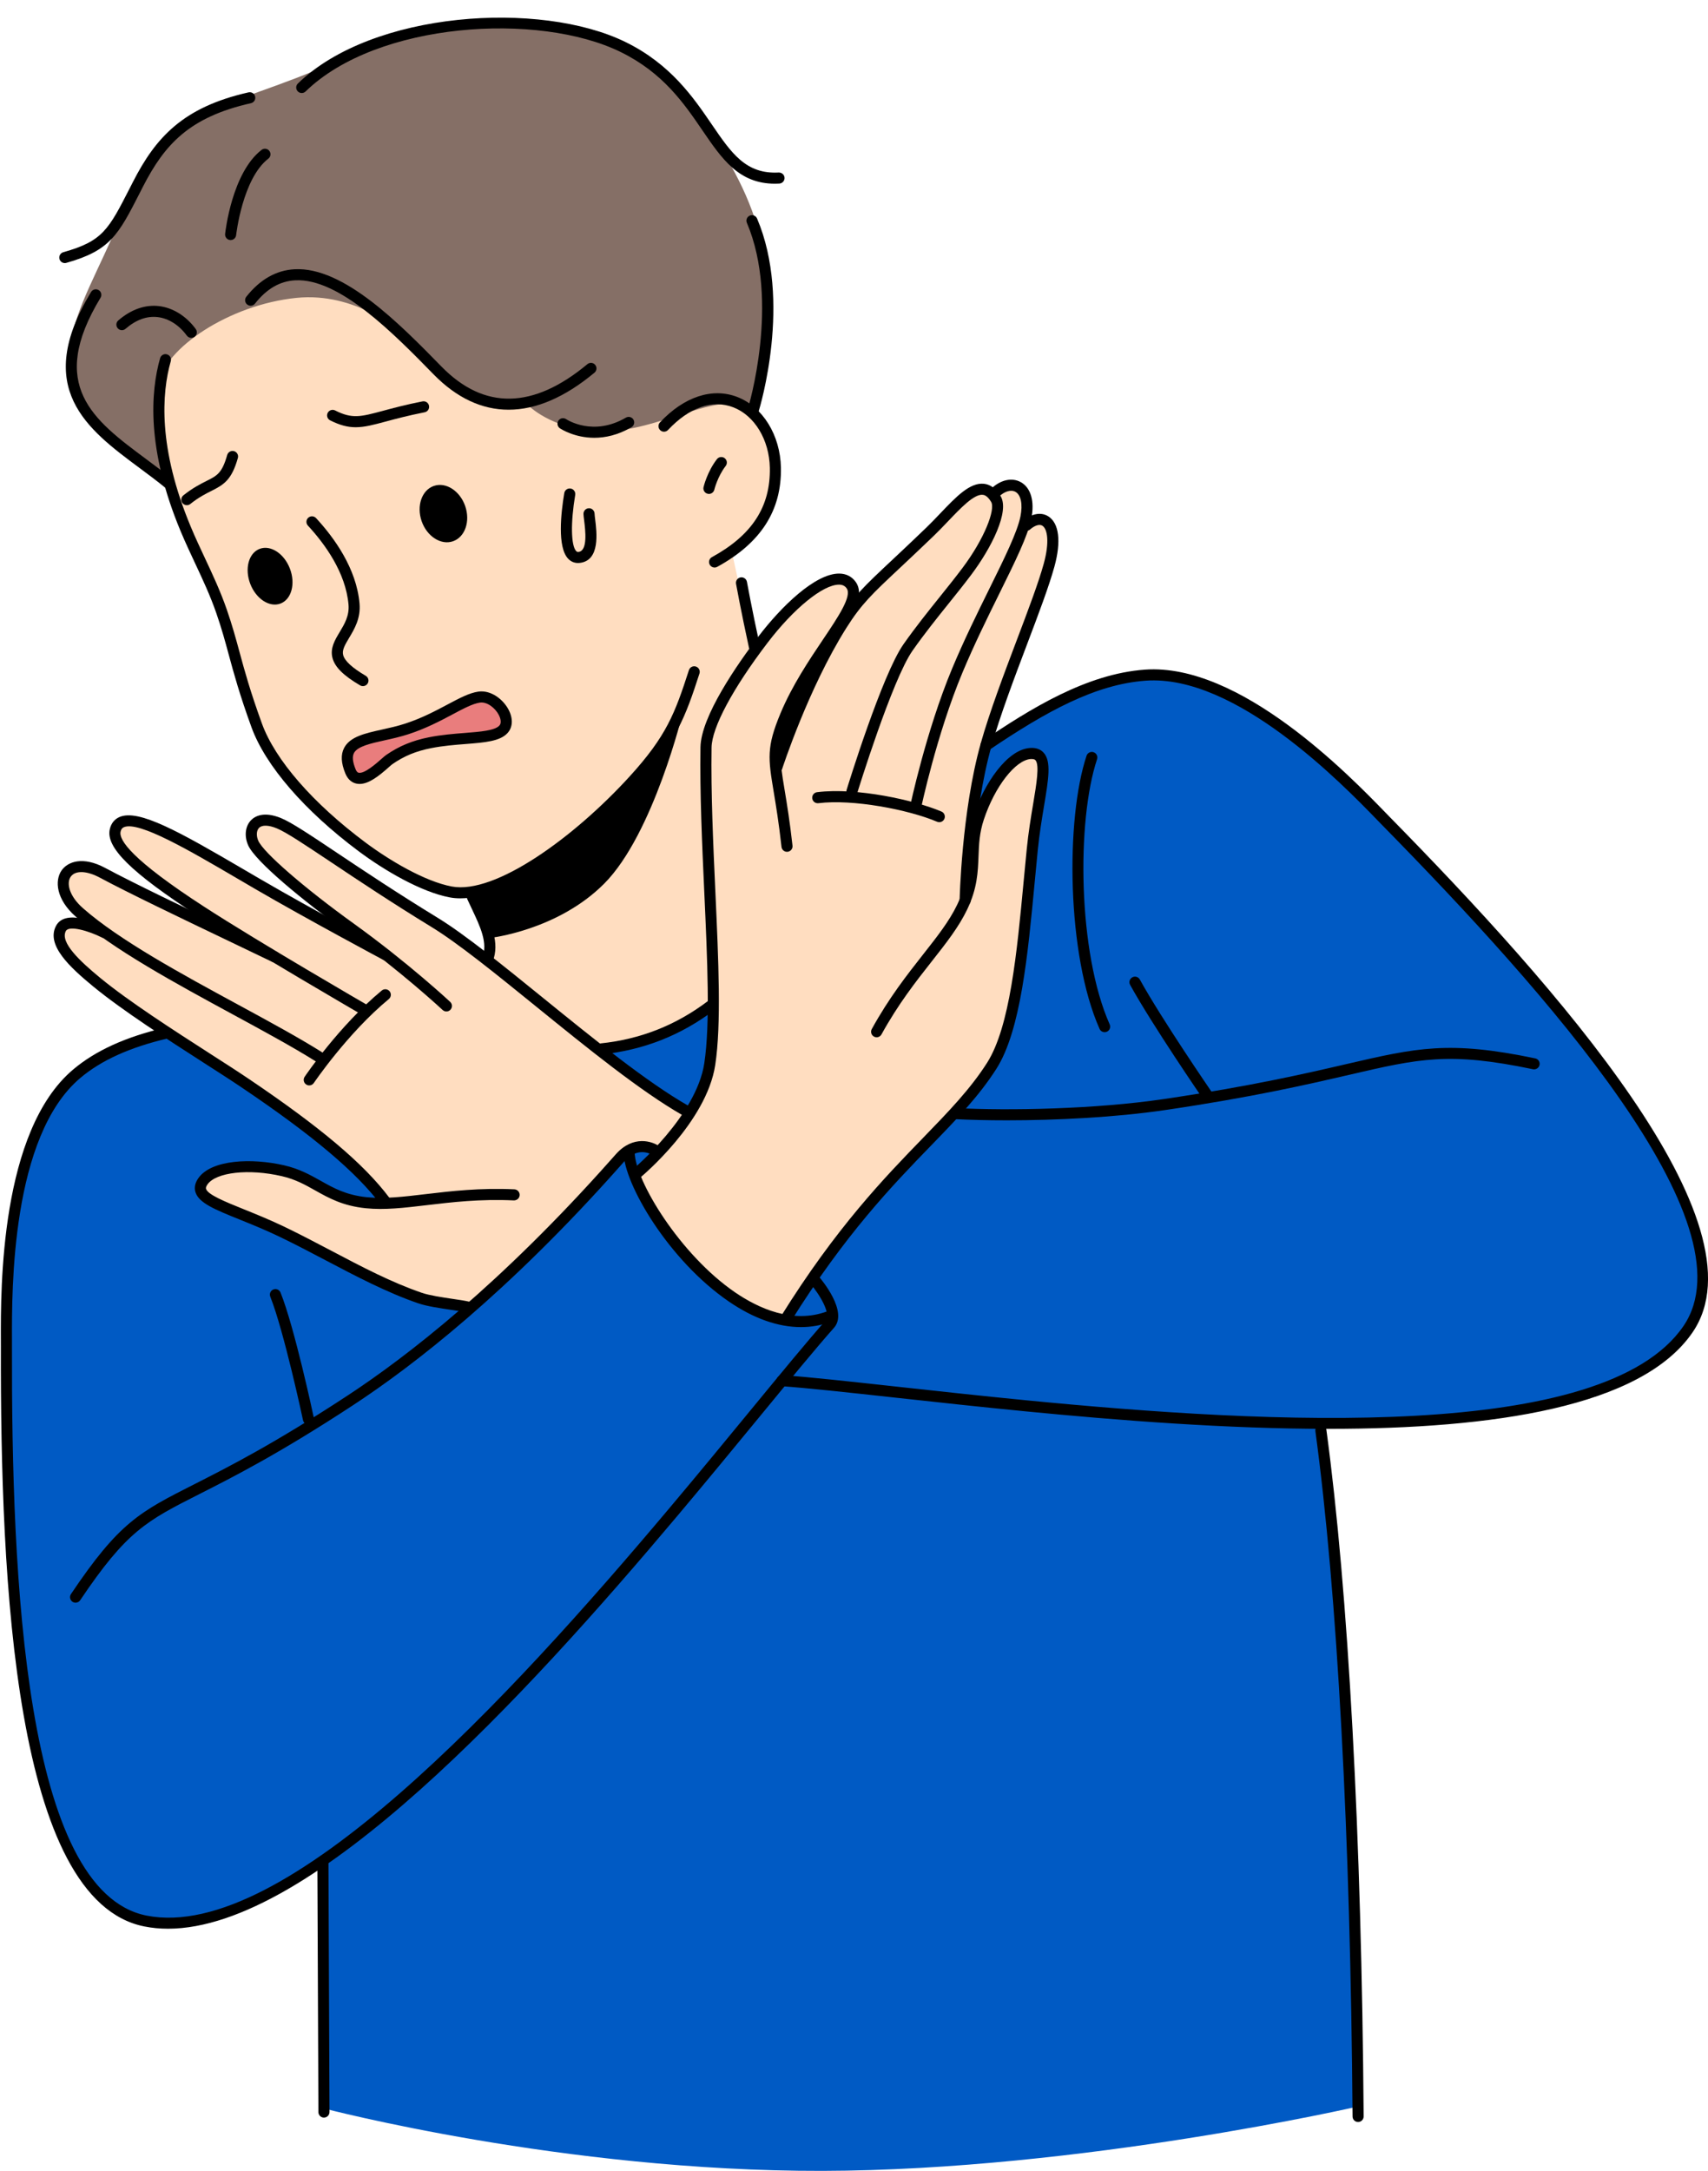 <?xml version="1.0" encoding="UTF-8" standalone="no"?><svg xmlns="http://www.w3.org/2000/svg" xmlns:xlink="http://www.w3.org/1999/xlink" fill="#000000" height="504.2" preserveAspectRatio="xMidYMid meet" version="1" viewBox="-0.2 -4.1 396.7 504.2" width="396.7" zoomAndPan="magnify"><defs><clipPath id="a"><path d="M 180 151 L 396.512 151 L 396.512 328 L 180 328 Z M 180 151"/></clipPath></defs><g><g id="change1_1"><path d="M 74.438 428.344 C 74.438 428.344 59.949 442.926 35.074 442.512 C 23.312 442.312 15.137 426.496 10.688 412.406 C 6.508 399.16 3.094 371.984 1.645 342.461 C 0.332 315.82 0.492 287.145 5.355 267.289 C 12.969 236.227 38.512 235.691 38.512 235.691 L 118.051 220.035 L 228.324 169.078 C 228.324 169.078 234.027 164.844 242.32 160.23 C 252.34 154.664 266.809 147.469 282.977 155.816 C 303.055 166.18 326.219 189.891 345.508 211.566 C 366.766 235.461 383.473 257.473 389.469 269.73 C 392.449 275.832 395.809 287.324 395.223 295.777 C 394.758 302.469 391.184 306.473 387.473 309.836 C 365.309 329.938 306.52 326.52 306.52 326.52 C 306.52 326.52 311.109 342.496 312.691 394.207 C 314.574 455.781 315.594 484.961 315.594 484.961 C 315.594 484.961 250.957 499.863 190.805 500 C 130.656 500.133 74.988 485.488 74.988 485.488 C 74.988 485.488 75.457 471.449 74.473 458.367 C 73.488 445.289 74.438 428.344 74.438 428.344" fill="#005ac4" fill-rule="evenodd"/></g><g id="change2_1"><path d="M 41.059 26.109 C 47.52 20.953 57.094 18.473 68.863 13.918 C 79.41 9.84 91.809 3.488 103.871 2.082 C 119.551 0.254 138.094 2.18 146.047 7.672 C 156.738 15.055 172.109 32.555 176.598 51.895 C 180.891 70.387 174.531 90.91 174.531 90.91 L 150.824 98.426 L 38.523 107.469 C 38.523 107.469 18.086 95.938 16.113 83.734 C 14.547 74.086 19.375 65.086 24.047 54.965 C 29.355 43.461 34.461 31.379 41.059 26.109" fill="#856f66" fill-rule="evenodd"/></g><g id="change3_1"><path d="M 165.012 229.914 C 165.52 229.84 165.355 239.672 164.441 243.719 C 163.527 247.77 159.746 254.477 159.723 254.312 C 159.707 254.211 138.957 240.023 138.945 239.957 C 138.906 239.688 145.891 238.789 152.477 236.352 C 158.383 234.164 164.77 229.949 165.012 229.914 Z M 68.66 65.07 C 52.891 66.66 37.965 76.918 36.738 84.828 C 35.957 89.863 36.766 100.027 38.188 106.09 C 40.656 116.648 45.398 123.922 50.18 136.047 C 53.16 143.605 56.246 155.086 58.289 160.672 C 65.438 180.203 82.066 193.105 94.273 199.145 C 102.629 203.281 108.816 203.375 108.816 203.375 C 108.816 203.375 111.676 208.184 112.695 211.949 C 113.723 215.715 112.93 218.438 112.93 218.438 C 112.93 218.438 71.625 188.574 62.637 186.457 C 59.895 185.809 56.652 188.602 58.348 191.613 C 62.211 198.465 82.184 210.461 75.035 209.109 C 67.887 207.762 36.926 186.379 29.727 186.168 C 27.504 186.102 24.457 189.117 26.77 192.133 C 31.957 198.891 46.785 206.367 44.387 207.664 C 41.984 208.957 21.539 196.473 17.211 197.293 C 8.805 198.879 19.875 210.035 19.875 210.035 C 19.875 210.035 9.824 209.797 14.664 216.062 C 15.715 217.43 18.797 221.316 25.496 226.145 C 37.238 234.602 57.445 247.133 69.242 256.566 C 87.77 271.379 88.77 275.336 88.77 275.336 C 88.77 275.336 85.137 275.68 79.727 273.828 C 73.656 271.758 65.379 267.449 59.043 266.875 C 49.094 265.977 44.125 271.023 47.281 273.828 C 52.082 278.09 60.852 279.555 66.402 282.578 C 78.004 288.902 88.277 294.133 96.301 296.891 C 103.273 299.289 108.816 299.613 108.816 299.613 C 108.816 299.613 131.02 279.191 140.102 268.094 C 146.734 259.996 152.793 262.824 152.793 262.824 L 147 268.789 C 147 268.789 152.137 281.516 161.02 289.996 C 169.906 298.48 182.52 302.742 182.52 302.742 C 182.52 302.742 189.57 290.066 202.852 274.297 C 212.086 263.336 227.668 251.105 232.055 239.586 C 235.809 229.742 238.082 207.797 239.875 191.613 C 240.914 182.277 243.215 175.625 241.906 172.375 C 240.504 168.895 235.504 170.855 231.82 176.027 C 227.906 181.527 225.336 190.395 225.336 190.395 C 225.336 190.395 225.016 180.398 229.449 165.945 C 233.625 152.324 242.535 134.441 244.34 125.617 C 246.957 112.801 238.023 117.215 238.023 117.215 C 238.023 117.215 238.934 111.301 236.574 109.223 C 234.469 107.363 230.84 110.09 230.84 110.09 C 230.84 110.09 226.5 107.434 219.484 115.188 C 212.375 123.043 197.758 136.625 197.758 136.625 C 197.758 136.625 199.883 124.973 188.254 133.324 C 183.109 137.016 174.867 147.402 174.867 147.402 L 169.77 123.996 C 169.77 123.996 187.219 113.301 177.59 94.328 C 171.242 81.82 152.891 98.195 136.164 95.895 C 126.523 94.566 122.145 89.695 122.145 89.695 C 122.145 89.695 113.488 90.199 108.875 87.375 C 98.887 81.27 92.535 72.832 92.535 72.832 C 92.535 72.832 82.461 63.68 68.66 65.07" fill="#ffddc0" fill-rule="evenodd"/></g><g id="change4_2"><path d="M 147.578 269.734 C 147.211 269.734 146.844 269.574 146.586 269.27 C 146.133 268.723 146.211 267.91 146.758 267.457 C 146.906 267.332 161.496 255.102 163.375 242.824 C 164.777 233.645 164.098 218.82 163.379 203.125 C 162.863 191.84 162.332 180.164 162.492 169.434 C 162.602 162.262 171.023 150.16 176.035 143.59 C 181.176 136.852 189.117 129.035 194.746 129.09 C 196.332 129.109 197.641 129.773 198.531 131.012 C 200.871 134.266 197.609 139.113 193.098 145.82 C 189.973 150.465 186.082 156.246 183.445 162.551 C 180.449 169.734 180.781 171.773 182.039 179.359 C 182.574 182.574 183.234 186.578 183.867 192.27 C 183.945 192.977 183.438 193.613 182.73 193.691 C 182.02 193.773 181.391 193.262 181.312 192.555 C 180.688 186.93 180.027 182.965 179.5 179.781 C 178.219 172.035 177.785 169.426 181.07 161.559 C 183.801 155.02 187.773 149.121 190.961 144.383 C 194.445 139.203 197.738 134.316 196.441 132.516 C 196.031 131.945 195.48 131.672 194.711 131.66 C 194.691 131.66 194.676 131.66 194.66 131.66 C 190.949 131.66 184.148 137.195 178.082 145.148 C 170 155.746 165.137 164.84 165.066 169.473 C 164.906 180.125 165.438 191.758 165.953 203.008 C 166.676 218.836 167.359 233.781 165.918 243.211 C 163.895 256.461 149.031 268.914 148.398 269.438 C 148.16 269.637 147.867 269.734 147.578 269.734"/></g><g id="change4_3"><path d="M 197.66 180.996 C 197.535 180.996 197.41 180.977 197.281 180.938 C 196.602 180.73 196.219 180.008 196.43 179.328 C 196.766 178.242 204.668 152.578 209.648 145.492 C 212.477 141.473 215.324 137.93 218.074 134.5 C 219.895 132.23 221.613 130.086 223.289 127.863 C 228.52 120.914 231.027 114.164 230.008 112.457 C 229.082 110.914 228.316 110.828 228.059 110.801 C 226.074 110.578 222.98 113.809 220.008 116.93 C 218.941 118.047 217.844 119.203 216.723 120.281 C 213.555 123.328 210.992 125.73 208.863 127.73 C 202.332 133.848 199.891 136.141 196.387 141.691 C 187.555 155.703 181.496 174.355 181.434 174.539 C 181.215 175.219 180.492 175.59 179.812 175.371 C 179.141 175.152 178.766 174.43 178.984 173.75 C 179.047 173.562 185.199 154.609 194.211 140.32 C 197.891 134.488 200.395 132.137 207.102 125.852 C 209.227 123.859 211.781 121.465 214.938 118.426 C 216.016 117.387 217.098 116.254 218.145 115.156 C 221.859 111.25 225.074 107.891 228.344 108.242 C 229.863 108.41 231.164 109.383 232.215 111.133 C 234.312 114.637 230.125 123.062 225.344 129.414 C 223.648 131.668 221.918 133.824 220.082 136.109 C 217.355 139.508 214.535 143.02 211.754 146.973 C 207.008 153.727 198.973 179.82 198.891 180.086 C 198.719 180.637 198.211 180.996 197.66 180.996"/></g><g id="change4_4"><path d="M 212.418 184.773 C 212.332 184.773 212.246 184.766 212.156 184.746 C 211.461 184.602 211.016 183.918 211.16 183.223 C 211.195 183.051 214.859 165.723 220.941 151.145 C 223.719 144.496 226.836 138.188 229.586 132.617 C 233.066 125.574 236.074 119.488 236.816 115.801 C 237.375 113 236.926 110.816 235.641 110.105 C 234.602 109.535 233.121 109.977 231.77 111.258 C 231.254 111.746 230.441 111.727 229.949 111.211 C 229.461 110.695 229.48 109.883 230 109.391 C 232.191 107.309 234.828 106.719 236.883 107.855 C 239.223 109.145 240.137 112.305 239.34 116.309 C 238.531 120.328 235.602 126.254 231.895 133.758 C 229.16 139.293 226.062 145.566 223.316 152.137 C 217.328 166.48 213.715 183.582 213.68 183.75 C 213.555 184.355 213.016 184.773 212.418 184.773"/></g><g id="change4_5"><path d="M 223.965 206.285 C 223.957 206.285 223.949 206.285 223.941 206.285 C 223.23 206.27 222.668 205.68 222.68 204.973 C 222.684 204.77 223.133 184.344 227.586 168.523 C 229.637 161.238 232.996 152.371 235.953 144.551 C 238.551 137.699 241 131.23 242.223 126.789 C 243.617 121.719 243.066 118.711 241.902 117.977 C 241.234 117.555 240.16 117.883 239.043 118.848 C 238.512 119.312 237.691 119.258 237.227 118.719 C 236.762 118.184 236.82 117.371 237.355 116.902 C 239.375 115.152 241.59 114.734 243.277 115.801 C 245.789 117.383 246.309 121.637 244.699 127.473 C 243.445 132.031 240.977 138.555 238.363 145.461 C 235.418 153.234 232.086 162.047 230.062 169.219 C 225.703 184.719 225.258 204.82 225.254 205.02 C 225.238 205.723 224.668 206.285 223.965 206.285"/></g><g id="change4_6"><path d="M 182.246 303.566 C 182.012 303.566 181.777 303.504 181.566 303.371 C 180.961 302.992 180.777 302.199 181.156 301.598 C 194.066 280.871 205.266 269.324 214.266 260.047 C 220.105 254.02 225.152 248.82 229.059 242.688 C 234.367 234.336 235.992 217.121 237.559 200.477 C 237.793 197.992 238.027 195.512 238.273 193.062 C 238.656 189.184 239.242 185.684 239.758 182.594 C 240.535 177.918 241.273 173.5 240.289 172.418 C 240.219 172.34 239.988 172.105 239.207 172.152 C 235.641 172.387 230.855 178.551 228.316 186.18 C 227.27 189.309 227.176 191.934 227.07 194.711 C 226.934 198.371 226.797 202.16 224.438 207.09 C 222.488 211.16 219.586 214.852 216.223 219.125 C 212.559 223.777 208.41 229.055 204.535 236.098 C 204.191 236.727 203.41 236.949 202.785 236.605 C 202.164 236.266 201.938 235.484 202.277 234.859 C 206.254 227.629 210.477 222.266 214.199 217.531 C 217.469 213.379 220.289 209.793 222.117 205.98 C 224.242 201.531 224.367 198.172 224.5 194.613 C 224.605 191.777 224.711 188.844 225.875 185.367 C 228.398 177.789 233.73 169.938 239.035 169.586 C 240.402 169.488 241.453 169.867 242.199 170.691 C 244.016 172.695 243.328 176.805 242.293 183.02 C 241.785 186.066 241.211 189.52 240.832 193.32 C 240.586 195.762 240.355 198.238 240.121 200.719 C 238.523 217.668 236.875 235.195 231.23 244.07 C 227.188 250.422 222.055 255.711 216.113 261.84 C 207.199 271.027 196.109 282.465 183.34 302.961 C 183.094 303.352 182.676 303.566 182.246 303.566"/></g><g id="change4_7"><path d="M 108.41 300.684 C 108.316 300.684 108.219 300.672 108.121 300.648 C 107.289 300.457 105.945 300.262 104.527 300.051 C 101.906 299.66 98.934 299.223 96.984 298.555 C 89.734 296.078 82.469 292.254 75.445 288.559 C 71.973 286.734 68.387 284.844 64.82 283.129 C 61.453 281.508 58.27 280.223 55.465 279.09 C 49.727 276.773 45.938 275.242 45.184 272.688 C 44.875 271.637 45.113 270.551 45.883 269.461 C 48.895 265.188 58.199 264.742 65.832 266.508 C 69.336 267.316 71.844 268.727 74.273 270.086 C 77.312 271.797 80.184 273.406 84.984 273.902 C 89.098 274.324 93.535 273.797 98.676 273.188 C 104.539 272.492 111.188 271.707 119.266 272.074 C 119.977 272.109 120.527 272.711 120.492 273.422 C 120.461 274.129 119.863 274.656 119.148 274.645 C 111.273 274.281 104.742 275.062 98.98 275.742 C 93.688 276.371 89.117 276.914 84.719 276.461 C 79.387 275.91 76.148 274.09 73.012 272.332 C 70.641 270.996 68.395 269.738 65.254 269.016 C 57.582 267.242 49.996 268.086 47.984 270.938 C 47.539 271.57 47.625 271.863 47.652 271.961 C 48.055 273.324 52.121 274.965 56.426 276.703 C 59.27 277.852 62.492 279.152 65.938 280.809 C 69.543 282.547 73.152 284.445 76.645 286.281 C 83.898 290.102 90.758 293.707 97.816 296.117 C 99.547 296.711 102.516 297.152 104.902 297.508 C 106.438 297.73 107.766 297.93 108.699 298.145 C 109.391 298.301 109.824 298.992 109.664 299.684 C 109.527 300.277 108.996 300.684 108.41 300.684"/></g><g id="change4_8"><path d="M 158.969 255.035 C 158.754 255.035 158.531 254.98 158.332 254.863 C 148.59 249.305 136.293 239.336 124.402 229.691 C 115.051 222.109 106.219 214.949 100.062 211.184 C 90.582 205.383 82.902 200.254 76.73 196.133 C 70.648 192.07 66.258 189.137 64.086 188.25 C 62.164 187.461 60.656 187.426 59.953 188.152 C 59.355 188.766 59.285 189.992 59.793 191.137 C 60.992 193.867 70.5 202.117 81.906 210.324 C 94.641 219.488 104.266 228.457 104.359 228.547 C 104.879 229.031 104.906 229.848 104.422 230.367 C 103.938 230.887 103.125 230.914 102.602 230.426 C 102.508 230.34 92.996 221.477 80.402 212.414 C 70.16 205.043 59.09 195.926 57.434 192.172 C 56.492 190.027 56.758 187.742 58.109 186.355 C 58.973 185.469 61.031 184.219 65.062 185.867 C 67.469 186.852 71.727 189.691 78.16 193.992 C 84.312 198.102 91.969 203.219 101.402 208.988 C 107.707 212.84 116.602 220.055 126.023 227.695 C 137.836 237.273 150.051 247.176 159.609 252.633 C 160.227 252.98 160.441 253.77 160.09 254.387 C 159.852 254.801 159.414 255.035 158.969 255.035"/></g><g id="change4_9"><path d="M 84.535 231.723 C 84.316 231.723 84.094 231.664 83.891 231.547 C 83.641 231.402 58.59 216.898 45.746 208.566 C 30.223 198.492 24.301 192.652 25.309 188.418 C 25.625 187.078 26.406 186.109 27.57 185.613 C 32 183.723 41.379 188.988 56.32 197.738 L 60.391 200.117 C 72.492 207.16 89.855 216.43 90.031 216.523 C 90.656 216.855 90.895 217.637 90.559 218.266 C 90.223 218.891 89.445 219.129 88.816 218.793 C 88.641 218.699 71.238 209.406 59.098 202.344 L 55.016 199.957 C 43.723 193.344 32.039 186.504 28.582 187.98 C 28.293 188.105 27.973 188.32 27.812 189.012 C 27.355 190.93 30.34 195.504 47.148 206.406 C 59.934 214.703 84.93 229.176 85.184 229.32 C 85.797 229.676 86.008 230.465 85.652 231.078 C 85.414 231.492 84.98 231.723 84.535 231.723"/></g><g id="change4_10"><path d="M 73.809 242.555 C 73.574 242.555 73.336 242.488 73.125 242.355 C 67.809 239.02 61.031 235.344 53.859 231.449 C 40.805 224.367 26.008 216.344 17.355 208.719 C 12.805 204.703 12.48 200.355 14.105 198.02 C 15.512 196 19.008 194.637 24.238 197.445 C 30.816 200.977 43.195 206.902 54.121 212.133 C 57.637 213.812 61.031 215.438 64.082 216.91 C 64.723 217.219 64.992 217.988 64.684 218.629 C 64.371 219.27 63.602 219.535 62.965 219.227 C 59.914 217.754 56.523 216.133 53.008 214.453 C 42.059 209.215 29.648 203.273 23.02 199.715 C 19.945 198.059 17.273 197.973 16.219 199.488 C 15.191 200.965 15.84 203.949 19.062 206.785 C 27.492 214.219 42.152 222.172 55.086 229.188 C 62.297 233.102 69.109 236.797 74.492 240.176 C 75.094 240.555 75.277 241.348 74.898 241.949 C 74.656 242.34 74.234 242.555 73.809 242.555"/></g><g id="change4_11"><path d="M 89.18 276.059 C 88.793 276.059 88.406 275.883 88.152 275.543 C 82.535 268.074 72.355 259.496 56.121 248.551 C 53.715 246.922 50.562 244.898 47.23 242.758 C 38.742 237.301 28.176 230.508 21.445 224.965 C 16.035 220.508 10.453 215.371 12.812 210.898 C 15.035 206.688 23.051 210.504 24.637 211.309 C 25.27 211.633 25.52 212.406 25.199 213.039 C 24.879 213.672 24.102 213.926 23.469 213.602 C 20.512 212.102 15.828 210.695 15.09 212.098 C 13.699 214.738 18.348 219.078 23.082 222.98 C 29.695 228.426 40.188 235.172 48.621 240.594 C 51.969 242.742 55.129 244.773 57.562 246.418 C 74.266 257.68 84.336 266.188 90.207 273.996 C 90.637 274.566 90.52 275.371 89.953 275.801 C 89.723 275.973 89.453 276.059 89.18 276.059"/></g><g id="change4_12"><path d="M 185.82 304.066 C 180.523 304.066 174.855 302.078 169.109 298.148 C 155.055 288.539 144.73 270.789 144.633 263.52 C 144.625 262.809 145.191 262.223 145.906 262.215 C 146.668 262.234 147.199 262.777 147.211 263.484 C 147.297 270.09 157.797 287.293 170.562 296.023 C 175.902 299.672 183.941 303.395 191.93 300.406 C 192.598 300.152 193.34 300.492 193.586 301.16 C 193.836 301.824 193.496 302.562 192.832 302.812 C 190.59 303.652 188.246 304.066 185.82 304.066"/></g><g id="change4_13"><path d="M 17.348 368.062 C 17.102 368.062 16.852 367.992 16.633 367.844 C 16.043 367.445 15.887 366.648 16.281 366.059 C 27.473 349.395 32.234 346.984 44.953 340.543 C 52.746 336.59 63.422 331.184 80.539 319.949 C 94.285 310.93 116.086 294.074 141.855 265.027 L 142.91 263.844 C 146.867 259.465 151.309 260.852 153.105 262.195 C 153.676 262.617 153.789 263.426 153.367 263.996 C 152.941 264.562 152.137 264.68 151.57 264.258 C 151.219 264.004 148.105 261.926 144.82 265.566 L 143.781 266.734 C 117.824 295.992 95.828 312.992 81.949 322.102 C 64.715 333.41 53.965 338.859 46.113 342.836 C 33.832 349.059 29.238 351.387 18.418 367.496 C 18.172 367.863 17.762 368.062 17.348 368.062"/></g><g id="change4_14"><path d="M 38.824 443.766 C 36.941 443.766 35.113 443.598 33.336 443.242 C 3.176 437.273 -0.129 363.539 0.008 308.605 L 0.004 306.977 C -0.039 295 -0.16 258.547 16.789 244.25 C 21.988 239.863 28.98 236.684 38.16 234.531 C 38.855 234.363 39.547 234.797 39.711 235.488 C 39.871 236.184 39.441 236.871 38.75 237.035 C 29.973 239.098 23.332 242.098 18.453 246.215 C 2.418 259.738 2.539 295.285 2.578 306.965 L 2.578 308.609 C 2.445 362.641 5.543 435.117 33.836 440.719 C 65.938 447.086 118.426 389.879 155.113 346.297 C 161.934 338.199 168.453 330.27 174.203 323.273 C 181.336 314.598 187.496 307.102 191.566 302.539 C 192.906 301.039 190.188 296.488 187.934 293.883 C 187.465 293.344 187.523 292.531 188.062 292.066 C 188.598 291.602 189.41 291.656 189.875 292.191 C 190.602 293.031 196.863 300.465 193.488 304.246 C 189.449 308.773 183.309 316.254 176.191 324.91 C 170.438 331.906 163.914 339.844 157.082 347.957 C 121.945 389.691 72.375 443.766 38.824 443.766"/></g><g id="change4_15"><path d="M 233.641 256.051 C 229.164 256.051 225.012 255.949 221.434 255.766 C 220.723 255.727 220.176 255.125 220.215 254.41 C 220.25 253.703 220.82 253.148 221.566 253.195 C 234.223 253.848 254.125 253.465 270.051 251.121 C 290.254 248.145 303.113 245.168 312.504 242.992 C 328.848 239.207 336.305 237.477 356.379 241.668 C 357.074 241.812 357.52 242.492 357.375 243.188 C 357.227 243.883 356.547 244.324 355.855 244.188 C 336.336 240.113 329.527 241.688 313.082 245.5 C 303.652 247.684 290.73 250.676 270.426 253.664 C 258.832 255.371 245.16 256.051 233.641 256.051"/></g><g clip-path="url(#a)" id="change4_1"><path d="M 308.438 327.691 C 284.793 327.691 259.746 325.754 237.793 323.609 C 227.25 322.578 217.051 321.465 208.047 320.477 C 196.973 319.262 187.402 318.215 181.344 317.789 C 180.637 317.738 180.098 317.125 180.148 316.414 C 180.199 315.703 180.812 315.156 181.523 315.223 C 187.633 315.648 197.227 316.699 208.328 317.918 C 217.324 318.902 227.516 320.02 238.043 321.051 C 294.738 326.586 372.262 330.828 390.777 303.855 C 407.102 280.074 358.676 226.062 320.832 187.504 L 319.68 186.32 C 311.547 177.938 286.805 152.434 265.879 153.961 C 254.242 154.809 242.93 161.016 229.527 170.066 C 228.938 170.469 228.137 170.309 227.738 169.723 C 227.344 169.133 227.496 168.332 228.086 167.938 C 239.168 160.453 252.125 152.387 265.695 151.395 C 287.801 149.789 313.184 175.934 321.527 184.527 L 322.668 185.703 C 361.152 224.91 410.301 279.969 392.898 305.312 C 380.996 322.652 346.543 327.691 308.438 327.691"/></g><g id="change4_16"><path d="M 71.438 326.707 C 70.844 326.707 70.309 326.293 70.18 325.691 C 70.137 325.484 65.742 304.922 62.574 297 C 62.309 296.344 62.629 295.594 63.289 295.328 C 63.953 295.062 64.699 295.387 64.961 296.047 C 68.211 304.168 72.516 324.301 72.695 325.156 C 72.844 325.848 72.402 326.531 71.707 326.68 C 71.617 326.699 71.527 326.707 71.438 326.707"/></g><g id="change4_17"><path d="M 280.242 251.594 C 279.836 251.594 279.43 251.398 279.184 251.035 C 279.066 250.867 267.445 233.949 262.281 224.594 C 261.938 223.973 262.164 223.188 262.789 222.848 C 263.41 222.5 264.191 222.73 264.535 223.352 C 269.637 232.598 281.188 249.406 281.301 249.574 C 281.707 250.16 281.555 250.965 280.969 251.367 C 280.75 251.52 280.496 251.594 280.242 251.594"/></g><g id="change4_18"><path d="M 75.039 487.629 C 74.332 487.629 73.754 487.055 73.754 486.348 L 73.512 428.512 C 73.508 427.801 74.082 427.223 74.789 427.219 C 74.793 427.219 74.797 427.219 74.797 427.219 C 75.508 427.219 76.082 427.789 76.086 428.5 L 76.328 486.336 C 76.328 487.047 75.754 487.621 75.043 487.629 C 75.043 487.629 75.039 487.629 75.039 487.629"/></g><g id="change4_19"><path d="M 315.23 488.648 C 314.523 488.648 313.949 488.082 313.945 487.371 C 313.469 422.324 310.402 365.805 305.312 328.227 C 305.215 327.52 305.707 326.871 306.414 326.777 C 307.121 326.68 307.766 327.176 307.863 327.883 C 312.965 365.562 316.039 422.199 316.52 487.355 C 316.523 488.062 315.953 488.645 315.238 488.648 C 315.238 488.648 315.234 488.648 315.23 488.648"/></g><g id="change4_20"><path d="M 106.711 204.504 C 105.852 204.504 105.027 204.434 104.242 204.281 C 97.551 203.02 88.961 197.938 83.152 193.605 C 70.539 184.199 61.449 173.691 58.211 164.781 C 55.426 157.121 54.105 152.25 52.938 147.953 C 52.09 144.82 51.285 141.859 50.027 138.238 C 48.609 134.156 46.898 130.512 45.09 126.652 C 43.977 124.273 42.82 121.809 41.754 119.258 C 33.789 100.184 34.766 86.875 36.988 79.066 C 37.18 78.387 37.895 77.988 38.578 78.184 C 39.262 78.379 39.66 79.09 39.465 79.773 C 37.355 87.184 36.449 99.879 44.129 118.266 C 45.172 120.766 46.316 123.203 47.422 125.562 C 49.18 129.309 50.996 133.184 52.457 137.395 C 53.742 141.102 54.559 144.102 55.422 147.277 C 56.574 151.527 57.883 156.344 60.629 163.902 C 63.699 172.352 72.469 182.426 84.691 191.543 C 90.266 195.703 98.457 200.57 104.719 201.754 C 114.801 203.652 133.113 190.359 146.004 176.238 C 154.613 166.805 156.559 161.555 159.809 151.508 C 160.027 150.832 160.75 150.461 161.43 150.68 C 162.105 150.898 162.477 151.621 162.258 152.301 C 158.98 162.422 156.855 168.164 147.902 177.973 C 135.832 191.199 118.355 204.504 106.711 204.504"/></g><g id="change4_21"><path d="M 165.77 127.688 C 165.312 127.688 164.875 127.445 164.641 127.02 C 164.297 126.395 164.523 125.613 165.148 125.273 C 174.496 120.152 178.766 113.562 178.602 104.539 C 178.48 98.039 175.066 92.391 170.109 90.48 C 165.273 88.617 159.895 90.488 154.961 95.738 C 154.477 96.258 153.66 96.285 153.145 95.797 C 152.625 95.309 152.598 94.496 153.086 93.977 C 158.699 88 165.246 85.848 171.035 88.078 C 176.957 90.363 181.031 96.961 181.176 104.492 C 181.359 114.441 176.523 121.977 166.387 127.527 C 166.188 127.637 165.977 127.688 165.77 127.688"/></g><g id="change4_22"><path d="M 164.457 110.598 C 164.359 110.598 164.262 110.586 164.16 110.559 C 163.469 110.395 163.043 109.703 163.203 109.016 C 163.238 108.867 164.066 105.426 166.312 102.523 C 166.746 101.965 167.555 101.859 168.117 102.297 C 168.68 102.73 168.785 103.539 168.348 104.102 C 166.453 106.551 165.715 109.574 165.711 109.605 C 165.566 110.195 165.039 110.598 164.457 110.598"/></g><g id="change4_23"><path d="M 109.539 203.152 C 109.539 203.152 124.938 196.652 136.828 187.824 C 147.848 179.645 158.473 161.051 158.473 161.051 C 158.473 161.051 151.629 189.551 140.121 201.098 C 129.27 211.984 113.625 213.699 113.625 213.699 L 109.539 203.152" fill-rule="evenodd"/></g><g id="change4_24"><path d="M 175.023 147.367 C 174.43 147.367 173.898 146.957 173.766 146.355 C 171.91 137.859 170.766 131.535 170.754 131.473 C 170.625 130.773 171.09 130.105 171.789 129.977 C 172.488 129.848 173.156 130.316 173.285 131.016 C 173.297 131.074 174.438 137.359 176.281 145.809 C 176.434 146.5 175.992 147.188 175.301 147.336 C 175.207 147.355 175.113 147.367 175.023 147.367"/></g><g id="change4_25"><path d="M 113.016 220.047 C 112.859 220.047 112.703 220.016 112.547 219.957 C 111.883 219.695 111.559 218.949 111.82 218.285 C 113.152 214.895 111.383 211.156 109.336 206.832 C 109 206.125 108.66 205.41 108.332 204.688 C 108.039 204.039 108.324 203.277 108.973 202.984 C 109.617 202.688 110.383 202.977 110.676 203.621 C 111 204.332 111.332 205.035 111.66 205.73 C 113.867 210.395 115.953 214.797 114.215 219.23 C 114.016 219.734 113.527 220.047 113.016 220.047"/></g><g id="change4_26"><path d="M 84.094 155.227 C 83.871 155.227 83.645 155.172 83.441 155.051 C 79.539 152.758 77.555 150.781 77.012 148.645 C 76.441 146.418 77.582 144.523 78.68 142.695 C 79.805 140.82 80.973 138.883 80.742 136.262 C 80.086 128.84 75.254 122.211 71.316 117.953 C 70.832 117.434 70.863 116.617 71.383 116.137 C 71.906 115.652 72.719 115.684 73.207 116.207 C 77.414 120.754 82.586 127.887 83.305 136.035 C 83.609 139.488 82.098 142 80.883 144.023 C 79.844 145.758 79.219 146.879 79.504 148.008 C 79.852 149.371 81.613 150.992 84.746 152.828 C 85.359 153.188 85.566 153.977 85.203 154.594 C 84.965 155 84.535 155.227 84.094 155.227"/></g><g id="change4_27"><path d="M 82.41 95.109 C 80.57 95.109 78.762 94.66 76.477 93.508 C 75.84 93.188 75.586 92.414 75.906 91.781 C 76.23 91.145 77.004 90.891 77.637 91.211 C 81.605 93.219 83.551 92.691 88.746 91.297 C 91.086 90.668 93.996 89.883 97.934 89.105 C 98.641 88.973 99.309 89.426 99.445 90.121 C 99.582 90.82 99.129 91.496 98.434 91.633 C 94.582 92.395 91.715 93.16 89.414 93.781 C 86.566 94.547 84.469 95.109 82.41 95.109"/></g><g id="change4_28"><path d="M 43.195 113.211 C 42.82 113.211 42.441 113.047 42.188 112.723 C 41.746 112.168 41.84 111.359 42.398 110.918 C 44.582 109.184 46.332 108.305 47.738 107.598 C 50.234 106.348 51.375 105.773 52.57 101.551 C 52.766 100.867 53.473 100.469 54.16 100.664 C 54.84 100.855 55.242 101.566 55.047 102.254 C 53.613 107.316 51.863 108.406 48.895 109.898 C 47.523 110.586 45.977 111.363 43.996 112.934 C 43.762 113.121 43.477 113.211 43.195 113.211"/></g><g id="change4_29"><path d="M 57.922 131.469 C 56.578 127.961 57.551 124.328 60.098 123.355 C 62.641 122.379 65.793 124.43 67.133 127.938 C 68.477 131.441 67.504 135.074 64.957 136.047 C 62.414 137.02 59.262 134.969 57.922 131.469" fill-rule="evenodd"/></g><g id="change4_30"><path d="M 97.73 116.918 C 96.5 113.371 97.77 109.711 100.559 108.742 C 103.352 107.773 106.613 109.863 107.844 113.41 C 109.074 116.957 107.809 120.613 105.016 121.586 C 102.223 122.555 98.961 120.465 97.73 116.918" fill-rule="evenodd"/></g><g id="change4_31"><path d="M 174.75 92.418 C 174.625 92.418 174.496 92.398 174.367 92.359 C 173.691 92.152 173.312 91.43 173.52 90.75 C 173.598 90.504 181.043 65.934 173.27 47.648 C 172.988 46.996 173.297 46.238 173.949 45.965 C 174.602 45.684 175.359 45.988 175.637 46.645 C 183.781 65.805 176.301 90.473 175.98 91.512 C 175.809 92.062 175.301 92.418 174.75 92.418"/></g><g id="change4_32"><path d="M 179.785 38.559 C 171.398 38.559 167.469 32.801 162.945 26.176 C 158.672 19.918 153.828 12.828 143.984 7.992 C 124.891 -1.391 87.355 0.988 70.777 17.141 C 70.27 17.637 69.453 17.625 68.961 17.117 C 68.465 16.605 68.473 15.793 68.98 15.297 C 86.262 -1.535 125.289 -4.062 145.121 5.68 C 155.574 10.816 160.84 18.527 165.07 24.723 C 169.684 31.48 173.016 36.371 180.664 35.961 C 181.371 35.941 181.98 36.465 182.02 37.18 C 182.055 37.887 181.508 38.492 180.801 38.527 C 180.457 38.551 180.117 38.559 179.785 38.559"/></g><g id="change4_33"><path d="M 14.855 56.992 C 14.293 56.992 13.777 56.621 13.617 56.055 C 13.426 55.367 13.824 54.66 14.508 54.465 C 23.652 51.895 24.996 49.266 30 39.473 L 30.699 38.105 C 35.957 27.844 42.277 20.789 57.523 17.348 C 58.219 17.195 58.906 17.625 59.062 18.32 C 59.219 19.012 58.785 19.703 58.094 19.859 C 43.762 23.094 38.035 29.43 32.988 39.277 L 32.293 40.645 C 27.297 50.414 25.43 54.07 15.203 56.941 C 15.086 56.977 14.969 56.992 14.855 56.992"/></g><g id="change4_34"><path d="M 38.973 109.422 C 38.688 109.422 38.398 109.328 38.16 109.133 C 36.246 107.57 34.199 106.051 32.215 104.578 C 20.004 95.504 7.371 86.121 20.953 63.699 C 21.32 63.09 22.109 62.898 22.719 63.266 C 23.328 63.633 23.52 64.426 23.152 65.031 C 10.785 85.453 21.43 93.355 33.754 102.512 C 35.758 104 37.828 105.539 39.785 107.141 C 40.34 107.59 40.422 108.398 39.973 108.949 C 39.719 109.262 39.348 109.422 38.973 109.422"/></g><g id="change4_35"><path d="M 117.926 91.039 C 111.73 91.039 105.871 88.309 100.523 82.848 C 91.273 73.395 78.602 60.449 68.367 60.992 C 64.809 61.18 61.754 62.949 59.023 66.402 C 58.582 66.965 57.77 67.059 57.215 66.617 C 56.656 66.176 56.566 65.363 57.004 64.809 C 60.176 60.797 63.949 58.648 68.23 58.422 C 79.641 57.816 92.766 71.242 102.363 81.047 C 112.242 91.141 123.637 90.941 136.227 80.461 C 136.773 80.004 137.586 80.074 138.039 80.625 C 138.492 81.172 138.422 81.98 137.875 82.438 C 130.988 88.172 124.281 91.039 117.926 91.039"/></g><g id="change4_36"><path d="M 44.23 74.355 C 43.832 74.355 43.441 74.172 43.184 73.828 C 41.414 71.391 38.945 69.824 36.418 69.535 C 33.883 69.242 31.383 70.16 28.953 72.254 C 28.418 72.723 27.605 72.66 27.141 72.121 C 26.676 71.586 26.734 70.77 27.273 70.309 C 30.227 67.758 33.492 66.605 36.711 66.977 C 39.953 67.352 43.074 69.297 45.27 72.312 C 45.684 72.891 45.559 73.691 44.984 74.109 C 44.754 74.277 44.488 74.355 44.23 74.355"/></g><g id="change4_37"><path d="M 137.832 97.559 C 133.191 97.559 130.047 95.492 129.848 95.359 C 129.258 94.961 129.105 94.16 129.5 93.57 C 129.898 92.984 130.695 92.828 131.289 93.227 C 131.539 93.395 137.602 97.309 145.168 92.879 C 145.781 92.523 146.57 92.73 146.926 93.34 C 147.285 93.953 147.082 94.742 146.465 95.102 C 143.301 96.953 140.344 97.559 137.832 97.559"/></g><g id="change4_38"><path d="M 53.367 51.648 C 53.32 51.648 53.273 51.645 53.227 51.641 C 52.52 51.566 52.012 50.93 52.086 50.227 C 52.148 49.645 53.684 36.012 60.551 30.707 C 61.109 30.273 61.922 30.375 62.355 30.938 C 62.789 31.5 62.684 32.312 62.121 32.742 C 56.125 37.375 54.66 50.367 54.645 50.496 C 54.574 51.16 54.016 51.648 53.367 51.648"/></g><g id="change5_1"><path d="M 94.281 165.16 C 86.473 167.703 77.875 166.938 81.203 175.02 C 83.086 179.594 88.934 173.156 90.23 172.262 C 93.469 170.035 96.488 168.996 99.68 168.363 C 107.047 166.902 114.465 167.742 116.73 165.258 C 118.996 162.766 114.938 157.227 111.09 157.777 C 107.238 158.328 102.09 162.621 94.281 165.16" fill="#e97d7d" fill-rule="evenodd"/></g><g id="change4_39"><path d="M 94.684 166.383 C 92.805 166.996 90.945 167.41 89.145 167.809 C 85.891 168.527 82.816 169.211 82.008 170.766 C 81.574 171.594 81.707 172.859 82.391 174.531 C 82.684 175.246 82.988 175.316 83.09 175.336 C 84.426 175.652 87.293 173.102 88.375 172.145 C 88.863 171.711 89.258 171.371 89.504 171.203 C 92.516 169.133 95.574 167.867 99.43 167.102 C 102.316 166.527 105.203 166.301 107.746 166.102 C 111.332 165.82 114.723 165.551 115.777 164.391 C 116.477 163.625 115.844 162.273 115.633 161.879 C 114.801 160.301 112.941 158.812 111.273 159.051 C 109.605 159.289 107.438 160.441 104.93 161.777 C 102.184 163.238 98.766 165.055 94.684 166.383 Z M 83.32 177.938 C 83.047 177.938 82.777 177.906 82.508 177.844 C 81.734 177.664 80.672 177.113 80.012 175.512 C 79.008 173.07 78.914 171.129 79.727 169.574 C 81.09 166.961 84.566 166.188 88.59 165.297 C 90.328 164.91 92.129 164.512 93.883 163.938 C 97.754 162.68 100.922 160.992 103.719 159.504 C 106.555 157.996 108.797 156.805 110.906 156.5 C 113.82 156.086 116.645 158.281 117.91 160.672 C 119 162.73 118.914 164.77 117.68 166.121 C 115.938 168.039 112.41 168.316 107.949 168.668 C 105.477 168.859 102.668 169.082 99.93 169.625 C 96.387 170.328 93.707 171.434 90.961 173.324 C 90.766 173.457 90.465 173.73 90.082 174.07 C 87.852 176.043 85.508 177.938 83.32 177.938"/></g><g id="change4_40"><path d="M 139.348 240.766 C 138.695 240.766 138.141 240.273 138.07 239.609 C 137.992 238.902 138.508 238.273 139.215 238.199 C 148.57 237.223 156.77 233.988 164.281 228.312 C 164.844 227.883 165.652 227.992 166.082 228.562 C 166.508 229.129 166.395 229.938 165.828 230.363 C 157.934 236.332 149.316 239.73 139.48 240.758 C 139.438 240.762 139.395 240.766 139.348 240.766"/></g><g id="change4_41"><path d="M 71.625 247.945 C 71.375 247.945 71.129 247.871 70.906 247.723 C 70.316 247.328 70.16 246.527 70.559 245.938 C 70.883 245.457 78.621 234.051 88.473 225.906 C 89.02 225.457 89.828 225.535 90.285 226.078 C 90.734 226.629 90.656 227.438 90.109 227.891 C 80.551 235.789 72.77 247.262 72.691 247.375 C 72.441 247.742 72.039 247.945 71.625 247.945"/></g><g id="change4_42"><path d="M 217.961 186.82 C 217.789 186.82 217.621 186.785 217.457 186.719 C 210.773 183.883 197.809 181.414 189.891 182.41 C 189.176 182.496 188.539 182 188.453 181.293 C 188.363 180.59 188.863 179.945 189.566 179.855 C 198.789 178.703 212.273 181.723 218.461 184.348 C 219.117 184.625 219.422 185.383 219.145 186.035 C 218.934 186.523 218.457 186.82 217.961 186.82"/></g><g id="change4_43"><path d="M 256.363 235.582 C 255.867 235.582 255.395 235.297 255.184 234.82 C 247.531 217.605 247.277 186.043 252.164 171.383 C 252.387 170.711 253.125 170.348 253.789 170.57 C 254.465 170.797 254.828 171.523 254.602 172.199 C 249.863 186.43 250.109 217.066 257.535 233.773 C 257.824 234.426 257.531 235.184 256.883 235.473 C 256.715 235.547 256.535 235.582 256.363 235.582"/></g><g id="change4_44"><path d="M 134.055 126.637 C 133.176 126.637 132.391 126.301 131.766 125.648 C 129.195 122.973 130.094 114.945 130.859 110.398 C 130.977 109.699 131.629 109.227 132.344 109.344 C 133.043 109.461 133.516 110.125 133.398 110.828 C 132.316 117.242 132.41 122.605 133.625 123.867 C 133.762 124.016 133.902 124.094 134.191 124.055 C 136.344 123.781 135.754 119.031 135.473 116.746 C 135.391 116.109 135.328 115.586 135.32 115.246 C 135.301 114.535 135.855 113.941 136.566 113.922 C 137.27 113.887 137.871 114.457 137.895 115.168 C 137.902 115.453 137.957 115.895 138.023 116.43 C 138.414 119.543 139.215 126.012 134.516 126.605 C 134.359 126.625 134.203 126.637 134.055 126.637"/></g></g></svg>